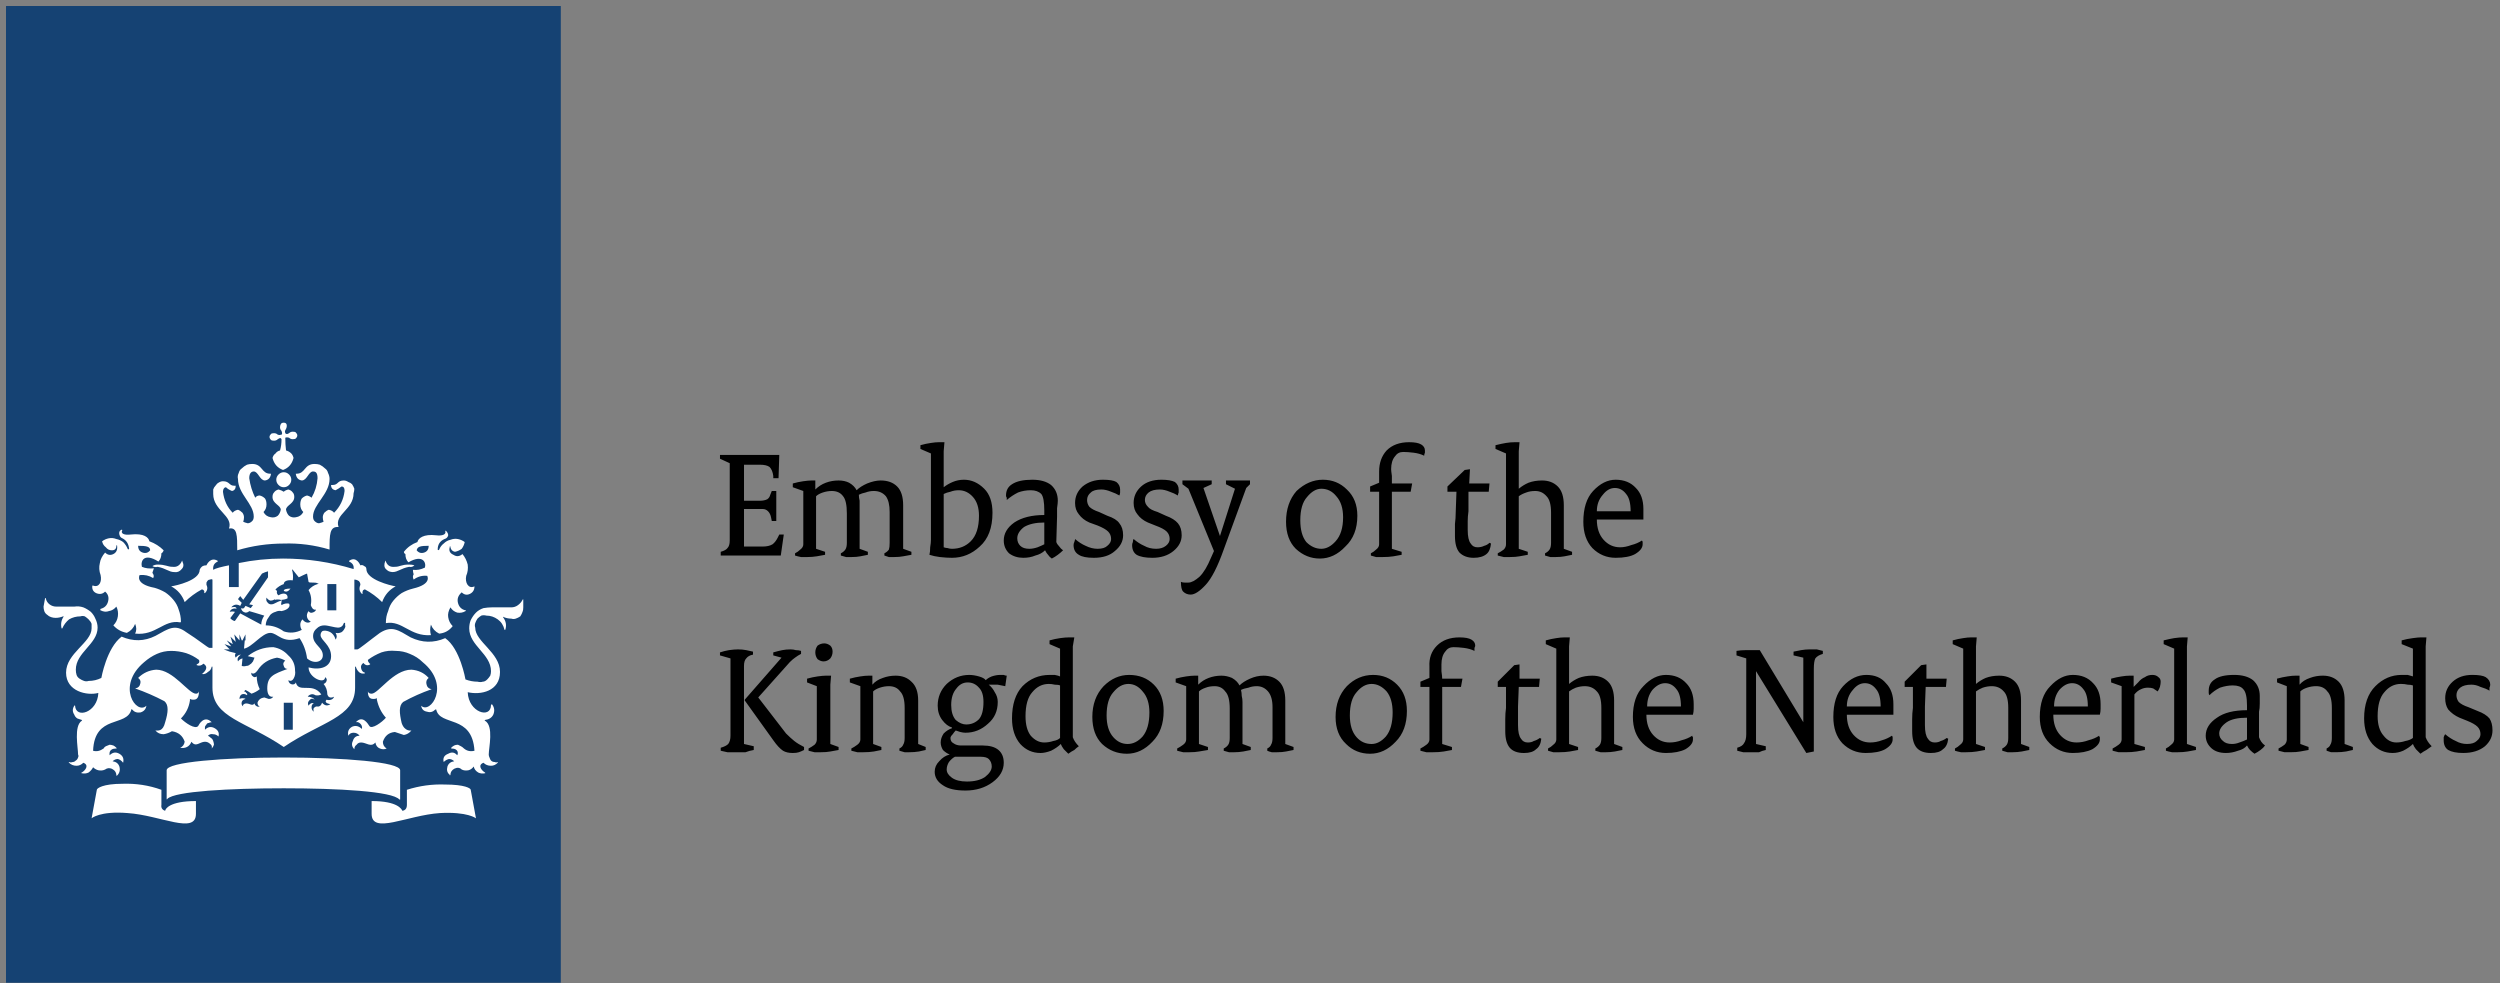 <?xml version="1.0" encoding="UTF-8"?>
<svg xmlns="http://www.w3.org/2000/svg" version="1.2" viewBox="0 0 333 131" width="333" height="131">
  <rect x="0" y="0" width="333" height="131" fill="#808080" stroke="none"/>
  <style>.a{fill:#154273}.b{fill:#fff}</style>
  <path class="a" d="m0.8 0.8h73.9v130.1h-73.9z"></path>
  <path fill-rule="evenodd" class="b" d="m30.5 78.2h1.3v-3.2q2.9-0.6 5.9-0.6 4.8 0 9.4 1.4 0.1-0.7-0.6-1v-0.1c1-0.7 1.5 0.6 1.5 0.6q0.3-0.1 0.5 0.1 0.3 0.1 0.3 0.4c0 1.4 3.2 2.2 3.9 2.3q-1.3 0.7-1.8 2.1-1-1-2.3-1.7-0.4 0.1-0.3 0.6h-0.1q-0.5-0.5-0.2-1.2 0-0.3-0.2-0.5-0.3-0.2-0.6-0.2v9.3h0.4c0.2 0 1.5-1.1 3-2.2 1.6-1 2.4-0.4 4.1 0.6q2.3 1.1 4.6 0.1c2 1.4 2.7 5.5 2.7 5.5q0.8 0.3 1.6 0.3 0.4 0.1 0.7 0 0.3 0 0.6-0.3 0.2-0.2 0.4-0.5 0.1-0.3 0.1-0.6c0-2.3-2.9-3.4-2.9-5.7q0-0.6 0.2-1.1 0.3-0.6 0.7-1 0.4-0.4 1-0.6 0.6-0.1 1.1-0.1h2.6q0.5 0 0.9-0.3 0.4-0.3 0.6-0.7c0.1-0.2 0.1 0 0.1 0q0 0.5 0 1 0 0.4-0.1 0.6-0.1 0.3-0.3 0.6-0.3 0.2-0.6 0.3-0.3 0.1-0.6 0-0.5 0-1-0.2c-0.1-0.1-0.1 0-0.1 0q0.6 0.8 0.3 1.7c-0.1 0-0.1 0-0.1 0q-0.2-0.9-0.9-1.4-0.7-0.5-1.5-0.5-0.4-0.1-0.7 0-0.3 0.2-0.5 0.4-0.2 0.3-0.3 0.6-0.1 0.3 0 0.6c0 1.9 3.3 3.3 3.3 5.9 0 2.6-2.6 3.1-4.3 2.7 0.1 2.7 3.1 3.6 3.1 1.7 0-0.1 0.2-0.1 0.2 0q0.4 0.6 0.1 1.3-0.3 0.6-1.1 0.7c-0.1 0.1 0 0.1 0 0.1 1.2 0.7 0.5 3.6 0.5 4.5q0 0.2 0.1 0.4 0.1 0.3 0.2 0.4 0.2 0.2 0.5 0.2 0.2 0.1 0.4 0 0 0 0 0.1-0.4 0.4-0.9 0.4-0.6 0-1-0.4c-0.8 0.3-0.3 1 0.2 1.3 0.1 0.1 0 0.1 0 0.1q-0.5 0.1-0.9-0.1-0.5-0.3-0.6-0.8-0.3 0.4-0.7 0.5-0.5 0.1-0.9-0.1-0.4-0.4-1-0.1-0.5 0.3-0.5 0.8c-0.1 0.2-0.1 0-0.1 0q-0.5-0.4-0.3-1.1 0.2-0.6 0.9-0.7-0.3-0.3-0.7-0.3-0.4 0.1-0.7 0.4 0 0.2 0 0-0.2-0.8 0.6-1.1 0.7-0.4 1.2 0.2c0.1-0.1 0.3-0.9-0.8-0.9v-0.1q0.2-0.2 0.4-0.3 0.2-0.1 0.5-0.1 0.2 0.1 0.4 0.2 0.2 0.1 0.4 0.3 0.6 0.5 1.4 0.3c-0.3-4.9-4.6-3.2-5.1-5.5-0.1 0-0.1 0-0.1 0q-0.5 0.5-1.1 0.3-0.7-0.1-0.8-0.8c1.2 1.2 4-2.7 0.2-5.8q-0.7-0.7-1.7-1.1-0.9-0.4-1.9-0.4-1-0.1-1.9 0.2-1 0.4-1.8 1 0 0.2 0.1 0.3 0.1 0.2 0.2 0.2c0 0.1 0 0.1 0 0.1q-0.5 0.3-0.9-0.2-0.4 0.3-0.3 0.7 0.1 0.5 0.5 0.6c0 0.1 0 0.1 0 0.1q-0.5 0.1-0.8-0.2-0.3-0.3-0.4-0.7h-0.1v2.8c0 4-4.5 4.5-9.5 7.9-5-3.4-9.5-3.9-9.5-7.9v-2.8h-0.1q-0.1 0.5-0.5 0.7-0.3 0.3-0.7 0.3c0-0.1-0.3 0 0-0.1 0.2-0.2 0.9-0.8 0.1-1.3q-0.4 0.4-0.9 0.2c0-0.1 0-0.1 0-0.1q0.2-0.1 0.3-0.2 0.1-0.2 0-0.4-0.8-0.6-1.7-0.9-1-0.3-2-0.3-1 0-1.9 0.4-0.9 0.4-1.7 1.1c-3.8 3.2-1 7.1 0.3 5.8 0-0.1 0 0 0 0q-0.1 0.7-0.8 0.9-0.7 0.1-1.1-0.4c0 0-0.1-0.1-0.1 0-0.6 2.4-4.9 0.6-5.1 5.5q0.7 0.2 1.4-0.3 0.1-0.2 0.3-0.3 0.2-0.1 0.5-0.2 0.2 0 0.5 0.1 0.2 0.1 0.4 0.3c0.1 0.1 0 0.1 0 0.1-1.1 0-0.9 0.8-0.9 0.9q0.6-0.6 1.3-0.2 0.7 0.4 0.5 1.2-0.3-0.4-0.7-0.5-0.4 0-0.7 0.3 0.7 0.1 0.9 0.7 0.2 0.7-0.3 1.2c-0.1 0-0.1 0.1-0.1 0q0-0.6-0.6-0.9-0.5-0.2-0.9 0.1-0.4 0.2-0.9 0.1-0.4-0.1-0.7-0.4-0.2 0.4-0.6 0.7-0.4 0.2-0.9 0.1c-0.1 0-0.1-0.1 0-0.1 0.5-0.3 1-1 0.2-1.3q-0.4 0.4-0.9 0.4-0.6 0-1-0.4c-0.1-0.1 0-0.1 0-0.1q0.2 0.1 0.5 0 0.2 0 0.4-0.2 0.2-0.1 0.3-0.4 0.1-0.2 0-0.4c0-0.9-0.6-3.8 0.5-4.5 0-0.1 0.1-0.1 0-0.1q-0.3-0.1-0.6-0.2-0.3-0.2-0.4-0.5-0.2-0.3-0.2-0.6 0-0.3 0.2-0.6c0.1-0.1 0.1 0 0.1 0 0.1 1.8 3 0.9 3.1-1.7-1.5 0.4-4.3-0.2-4.3-2.7 0-2.6 3.4-4 3.4-5.9q0-0.3 0-0.6-0.1-0.3-0.4-0.6-0.2-0.2-0.5-0.4-0.3-0.1-0.6 0-0.8 0-1.5 0.4-0.6 0.5-0.9 1.2h-0.1q-0.2-0.9 0.3-1.6 0.1 0-0.1 0-0.5 0.2-1 0.2-0.3 0-0.6-0.1-0.3-0.1-0.5-0.3-0.3-0.2-0.4-0.5-0.1-0.3-0.1-0.6 0.1-0.5 0.2-1.1c-0.1 0 0.1-0.1 0.1 0q0.1 0.5 0.5 0.8 0.4 0.3 0.9 0.3h2.4q0.6-0.1 1.2 0.1 0.5 0.2 1 0.6 0.4 0.4 0.6 0.9 0.3 0.6 0.3 1.2c0 2.2-2.9 3.3-2.9 5.6q0 0.4 0.1 0.7 0.1 0.3 0.4 0.5 0.3 0.2 0.6 0.3 0.3 0.1 0.6 0 0.9 0 1.7-0.4c0 0 0.7-4 2.7-5.5q2.3 1 4.5-0.1c1.8-1 2.6-1.6 4.1-0.5 1.6 1 2.9 2.1 3.1 2.1h0.4v-9.1q-0.2-0.1-0.3 0-0.2 0-0.3 0.1-0.1 0.1-0.2 0.3 0 0.1 0 0.3 0.3 0.6-0.2 1.1h-0.1q0.1-0.4-0.3-0.5-1.3 0.7-2.3 1.7-0.5-1.4-1.8-2.1c0.7-0.1 3.8-0.8 3.8-2.2q0.1-0.3 0.4-0.5 0.2-0.1 0.5-0.1c0 0 0.5-1.2 1.5-0.6v0.1q-0.7 0.3-0.6 1.1c0.3-0.2 1.1-0.4 2.1-0.6zm14.3-0.4h-1.2v3.5h1.2zm-21.8-2.3q0.8 0.1 1.2-0.7c0-0.1 0.1-0.2 0.1 0q0.3 0.6-0.1 1-0.4 0.5-1 0.4c-0.7 0-1.1-0.5-2.2-0.7q-0.4 0.1-0.7-0.1 0.3-0.2 0.7-0.2c1.1 0 1.3 0.3 2 0.3zm-10.2 3.5q-0.6-0.3-0.5-1h0.1c0.8 0.3 1.2-0.5 1-1.4q-0.3-0.8-0.1-1.6 0.1-0.7 0.7-1.4 0.5 0.5 1.1 0.2 0.6-0.3 0.5-1.1c0-0.1-0.1-0.1-0.1 0q0 0.6-0.6 0.6-0.5 0-0.8-0.4-0.4-0.3-0.5-0.8 0.4-0.3 0.9-0.4 0.5-0.1 1 0.1 0.5 0.1 0.9 0.4 0.4 0.4 0.6 0.9c0 0.1 0.2 0.1 0.2 0q-0.1-1-0.9-1.4-0.3-0.1-0.4-0.5-0.1-0.4 0.2-0.6c0.1-0.1 0.2 0 0.2 0-0.3 0.5 0.3 0.7 1.1 0.6 1.8-0.2 2.4 0.4 2.5 0.9q1.1 0.4 1.9 1.2-0.1 0.3-0.3 0.4 0 0.7-0.4 1.1c-1.9-1.2-2.4-0.1-2.2 0.7q0.7 0.3 1.6 0.2-0.1 0.3-0.2 0.6 0.3 0.4 0.1 0.7-0.8-0.5-1.8-0.4c0 0-0.7 1.2 2 1.7q0.7 0.2 1.4 0.6 0.6 0.4 1.1 1 0.5 0.6 0.7 1.3 0.3 0.8 0.3 1.6c0 0.1-0.1 0.1-0.1 0.1-2.2-0.4-3.2 1.8-6 1.5q0.3-0.6 0-1.3-0.3 0.8-1.1 1.2-1.1-0.2-1.8-1 0.5-0.5 0.6-1.2 0.1-0.7-0.2-1.3-0.4 0.5-1 0.6-0.5 0.2-1.1-0.1c-0.1 0 0-0.2 0-0.2q0.8-0.2 1-1 0.2-0.8-0.4-1.3-0.5 0.5-1.2 0.2zm5.6-6.3q0 0.7 0.6 0.9 0.6 0.2 1-0.3c0-0.5-0.5-0.6-1.6-0.6zm36.1 2.5q0.4 0 0.7 0.1-0.3 0.3-0.7 0.2c-1.1 0.2-1.5 0.7-2.2 0.7q-0.2 0-0.5-0.1-0.2-0.1-0.4-0.3-0.2-0.2-0.2-0.5 0-0.3 0.1-0.5c0-0.2 0.1-0.1 0.1 0q0.3 0.8 1.2 0.7c0.7 0 0.8-0.3 1.9-0.3zm8.1 3.9q-0.6 0.3-1.1-0.2-0.7 0.6-0.5 1.4 0.2 0.8 1 1c0.1 0 0.1 0.1 0 0.1q-0.5 0.3-1.1 0.2-0.6-0.2-0.9-0.7-0.4 0.7-0.3 1.3 0.1 0.7 0.6 1.2-0.7 0.9-1.8 1-0.8-0.4-1.1-1.2-0.2 0.7 0 1.4c-2.8 0.2-3.8-2-6-1.6q0-0.1 0-0.1 0-0.8 0.3-1.5 0.2-0.8 0.7-1.4 0.5-0.6 1.1-1 0.7-0.4 1.5-0.6c2.6-0.6 1.9-1.7 1.9-1.7q-1-0.1-1.8 0.5-0.2-0.4 0-0.7-0.1-0.3-0.1-0.6 0.8 0.1 1.6-0.3c0.2-0.7-0.3-1.8-2.2-0.7q-0.4-0.4-0.4-1.1-0.2-0.1-0.2-0.3 0.7-0.9 1.8-1.3c0.1-0.5 0.8-1.1 2.5-0.9 0.8 0.1 1.4-0.1 1.2-0.6-0.1 0 0.1 0 0.1 0q0.3 0.3 0.3 0.6-0.1 0.4-0.5 0.5-0.9 0.4-0.9 1.4c0 0.1 0.2 0.1 0.2 0q0.2-0.5 0.6-0.8 0.4-0.4 0.9-0.5 0.5-0.2 1-0.1 0.5 0.1 0.9 0.4-0.1 0.5-0.4 0.9-0.4 0.3-0.9 0.4-0.5-0.1-0.6-0.6c0-0.2-0.1-0.2-0.1 0q-0.2 0.7 0.5 1 0.6 0.4 1.2-0.1 0.5 0.6 0.7 1.4 0.1 0.8-0.2 1.5c-0.2 0.9 0.3 1.8 1.1 1.4 0 0 0-0.1 0 0q0 0.7-0.6 1zm-7.1-5.8q0.4 0.5 1 0.3 0.6-0.2 0.6-0.9c-1.1 0-1.5 0.1-1.6 0.6zm-18.1-16.8q0.1-0.2 0.4-0.2 0.4 0 0.4 0.4 0 0.3-0.2 0.6c-0.1 0.2 0 0.3 0 0.4 0.1 0.1 0.2 0.2 0.5 0q0.2-0.2 0.5-0.2 0.3 0 0.4 0.1 0.2 0.2 0.2 0.4 0 0.2-0.2 0.4-0.1 0.1-0.4 0.1-0.3 0-0.5-0.2c-0.3-0.1-0.5 0-0.5 0q0 0.9 0.1 1.7 0.4 0.1 0.7 0.4 0.2 0.2 0.3 0.6-0.3 1.2-1.4 1.6-1.1-0.4-1.4-1.6 0.1-0.4 0.4-0.6 0.2-0.3 0.6-0.4 0.2-0.7 0.2-1.5c-0.1-0.2-0.2-0.2-0.5 0q-0.2 0.2-0.5 0.2-0.3 0-0.4-0.1-0.2-0.2-0.2-0.4 0-0.2 0.2-0.4 0.1-0.1 0.4-0.1 0.3 0 0.5 0.2c0.3 0.1 0.3 0 0.5 0 0.1-0.1 0.1-0.2 0-0.5q-0.2-0.2-0.2-0.5 0-0.2 0.1-0.4zm0.4 15.9q-3.2 0-6.2 0.9c0-2 0-3.1-1.1-2.9 0.6-1.7-2.1-2.4-2.1-4.6q0-0.3 0-0.6 0.1-0.3 0.3-0.5 0.2-0.3 0.4-0.4 0.3-0.2 0.6-0.2c0.9 0 0.8 0.6 1.5 0.6 0.1 0 0.2 0 0.2 0q0 0.6-0.5 0.7-0.5-0.2-0.8-0.5c-0.2 0-0.4 0.2-0.4 0.6q0.2 1.7 1.3 2.8 0.2-0.3 0.7-0.4 0.3 0.1 0.6 0.4 0.2 0.3 0.2 0.6 0 0.3-0.1 0.6 0.2 0.1 0.6 0.2 0.3 0 0.6-0.3 0.2-0.2 0.2-0.6c0-1.7-2.1-3-2.1-5q-0.1-0.4 0.1-0.8 0.1-0.4 0.4-0.6 0.3-0.3 0.7-0.5 0.3-0.1 0.7-0.1c1.4 0 1.2 1.3 2.4 1.3h0.1q-0.1 0.8-0.8 0.9c-0.7 0-0.9-1.2-1.5-1.2-0.2 0-0.6 0.1-0.6 0.9q0.2 1.4 0.8 2.6 0.2-0.3 0.6-0.3 0.4 0.1 0.7 0.4 0.2 0.3 0.2 0.8 0 0.6-0.4 1 0.3 0.6 1 0.7 0.5 0.1 0.9-0.2 0.3-0.3 0.4-0.8c0-0.6-1.1-0.8-1.1-1.7q0-0.4 0.2-0.6 0.2-0.3 0.6-0.4 0.4 0.1 0.7 0.3 0.2-0.2 0.6-0.3 0.4 0.1 0.6 0.4 0.2 0.2 0.2 0.6c0 0.9-1.1 1.1-1.1 1.7q0.1 0.5 0.4 0.8 0.4 0.3 0.9 0.2 0.7-0.1 1-0.7-0.4-0.4-0.4-1 0-0.5 0.2-0.8 0.3-0.3 0.7-0.4 0.4 0.1 0.6 0.3 0.7-1.2 0.8-2.6c0-0.8-0.3-0.9-0.6-0.9-0.6 0-0.8 1.2-1.5 1.2q-0.7-0.1-0.8-0.9h0.1c1.2 0 1-1.3 2.4-1.3q0.4 0 0.7 0.1 0.4 0.2 0.7 0.5 0.3 0.2 0.4 0.6 0.2 0.4 0.2 0.8c0 2-2.2 3.4-2.2 5q0 0.4 0.2 0.6 0.3 0.3 0.6 0.3 0.4-0.1 0.6-0.2-0.1-0.3-0.1-0.6 0-0.3 0.2-0.6 0.3-0.3 0.6-0.4 0.5 0.1 0.7 0.4 1.2-1.2 1.4-2.9c0-0.5-0.2-0.6-0.4-0.6q-0.4 0.3-0.8 0.5-0.6-0.1-0.6-0.7c0 0 0.1 0 0.2 0 0.8 0 0.6-0.6 1.5-0.6q0.3 0 0.6 0.2 0.3 0.1 0.5 0.3 0.2 0.3 0.3 0.6 0 0.3-0.1 0.6c0 2.2-2.6 2.8-2 4.5-1.2-0.1-1.2 1-1.2 3q-3-0.9-6.1-0.8zm0.7-9.2q0.3 0.3 0.3 0.7 0 0.4-0.3 0.7-0.3 0.3-0.7 0.3-0.4 0-0.7-0.3-0.3-0.3-0.3-0.7 0-0.4 0.3-0.7 0.3-0.3 0.7-0.3 0.4 0 0.7 0.3zm0.5 30.4h-1.2v3.6h1.2zm-12.9 13.1v1.7c0 2.8-4.7 0.2-9.1-0.1-3.7-0.3-4.8 0.7-4.8 0.7l0.7-3.8c0-0.2 0.8-0.8 3.4-0.8q2.7-0.1 5.2 0.8v2q-0.1 0.6 0.5 0.8c0-0.2 0.5-1.3 4.1-1.3zm27.5 1.3q0.6-0.1 0.6-0.8v-2q2.5-0.8 5.1-0.7c2.6 0 3.4 0.5 3.4 0.7l0.7 3.8c0 0-1.1-0.9-4.8-0.7-4.4 0.3-9.1 2.9-9.1 0.1v-1.7c3.5 0 4 1.1 4.1 1.3zm-15.8-3c-7.2 0-14.5 0.4-15.5 1.4-0.1 0.2-0.1 0-0.1 0v-3.8c0-1.1 7.6-1.7 15.6-1.7 8 0 15.5 0.6 15.5 1.7v3.9h-0.1c-0.9-1.1-8.2-1.5-15.4-1.5zm-6.4-17.4q0.3-0.4 0.7-0.4-0.2 0.1-0.4 0.4-0.1 0.2 0 0.5 0.2-0.3 0.6-0.4l-0.1 1q0.3 0.1 0.6 0 0.3 0 0.5-0.2 0.2-0.1 0.4-0.4 0.1-0.2 0.2-0.5l-0.9-0.2q1.5-1.2 3.4-1.2 1.2 0.2 2 1.1 0.9 0.8 0.9 2 0.1 0.6-0.2 1.1c-0.3 0.5-0.7 0.2-0.7 0.2 0.1 0.7 0.9 0.7 1 0.3 0.4 1.5 2.2-0.1 3.4 1.6q-0.4 0.2-0.8 0.1-0.3-0.2-0.6-0.1-0.3 0.1-0.4 0.3 0.3 0 0.5 0.1 0.3 0.1 0.4 0.3-0.4-0.3-0.7 0.1-0.3 0.3-0.1 0.7 0.1-0.2 0.3-0.3 0.2-0.1 0.4 0-0.3 0.1-0.3 0.5 0 0.4 0.3 0.6-0.1-0.3 0-0.5 0.2-0.2 0.4-0.2 0.5 0.1 0.7-0.5 0.5 0.6 1.1 0.2c-0.5-0.1-0.8-0.3-0.5-0.6q0.3 0.1 0.6 0 0.3-0.1 0.4-0.4c0 0 0.1 0 0 0 0 0-0.7 0.4-0.9-0.3q0-0.8-0.5-1.4 0.3-0.1 0.4-0.4 0.1-0.3-0.2-0.5c0 1-2.2 0.1-2.2-1.3 1.5 0.4 3 0 3-1.5 0-1.5-1.4-2.1-1.4-2.8q0-0.3 0.2-0.5 0.1-0.1 0.4-0.1 1.1 0.1 1.4 1.2 0.3-0.4 0-0.9c-0.1 0 0 0 0 0q0.4 0.1 0.8-0.1 0.3-0.2 0.5-0.7c0-0.2-0.1-0.5 0-0.5 0 0-0.2-0.1-0.2 0q-0.2 0.6-0.8 0.6c-0.4 0-1.3-0.3-1.8-0.3q-0.6 0-1 0.4-0.5 0.4-0.5 1c0 1.2 1.3 1.5 1.3 2.6 0 0.9-1.2 1.2-2.1 0.4q-0.2-1.5-1-2.7c-2.3 0.8-2.9-0.7-3.9-0.7-1.1 0-2.4 1.9-3.5 2.1l0.1-1.1h0.1v-0.8l-0.4 0.8c-0.1 0-0.1 0-0.1 0l-0.3-0.8v0.8l-0.7-0.8 0.2 1-0.7-0.7 0.3 1-0.8-0.5 0.6 0.8-0.9-0.3 0.7 0.7h-0.8l0.8 0.3 0.8 0.2q-0.2 0.3 0 0.6zm2.5 6q0 0.3 0.2 0.4 0.2 0.2 0.5 0.1-0.3-0.1-0.3-0.5 0.2-0.6 0.9-0.7 0.3 0.1 0.6 0.2 0.4 0 0.6-0.3c-0.5 0.1-0.8-0.3-0.8-1.1 0-1.6 0.8-1.9 2.7-2.6q-0.4 0-0.5-0.4-0.2-0.4 0.2-0.7-0.5-0.3-1.1-0.4-1.7 0.3-2.6 1.7c-0.2 0.3-0.6 0.6-0.8 0.3q-0.1 0.3 0.2 0.5 0.2 0.2 0.5 0 0 0.9 0.4 1.7-0.5 0.4-1.1 0.6-0.4-0.3-0.8-0.5-0.1 0.1-0.2 0.2 0.2 0 0.3 0.2 0.2 0.1 0.1 0.3c-0.4-0.3-1-0.2-1 0.5q0.2-0.1 0.4-0.1 0.3 0 0.4 0.1-0.4 0.1-0.5 0.4-0.1 0.4 0.2 0.6-0.1-0.2 0.1-0.3 0.1-0.1 0.3-0.1c0.5 0 0.8 0.4 1.1 0zm7.5-13.1q0 0 0 0.1 0 0 0 0zm0 0.1q0.2-1.1-0.3-2 0.5-0.6 1.2-0.8c0 0 0.3 0 0-0.1-0.3-0.2-1.1 0-1.2-0.2q-0.1-0.5-0.2-1.1c-0.1 0-1.1 0.5-1.1 0.5q-0.4-0.5-0.8-1c-0.1-0.1-0.1 0-0.1 0q0.2 0.7 0.1 1.4c-0.9-0.1-1.2 0.2-1.2 0.5q-0.6 0.2-1.1 0.7 0 0.1 0.2 0.2-0.1 0.4 0.2 0.6c0.6-0.4 1.3-0.3 1.2 0.4q-0.4 0.2-0.9 0.2 0 0 0 0-0.4-0.1-0.8 0v-0.1q-0.2 0.2-0.6 0.2-0.3-0.1-0.5-0.4-0.1 0.4 0.1 0.6 0.2 0.3 0.5 0.3c0.5 0 0.6-0.3 1.4-0.5q0 0.1 0 0.2-0.1 0.2 0 0.4 0.5-0.3 1-0.2c0.2 0.3 0 0.8-1 1q-0.4-0.1-0.8 0.1-0.4 0.1-0.7 0.4-0.2 0.3-0.4 0.6-0.2 0.4-0.2 0.8 1.3 0 2.4 0.8 1.2 0.4 2.4-0.2-0.2-0.3-0.2-0.7 0-0.4 0.3-0.7 0.2 0.3 0.5 0.4 0.3 0.1 0.6-0.1-0.4-0.2-0.5-0.6-0.1-0.4 0.2-0.8 0.2 0.3 0.5 0.2 0.4-0.1 0.5-0.4c-0.4 0.1-0.6-0.3-0.7-0.6zm-3.9-0.6q-0.1 0-0.1-0.1 0.1 0 0.1 0v0.1q0 0 0 0zm-12.6 19.5q-0.4 0.2-0.9 0.1 0.5-0.2 0.6-0.8-0.4-1.2-1.7-1.4-0.5 0.3-1.1 0.4-0.7 0-1.1-0.5c0 0-0.2-0.1 0 0 0.3 0 1 0.2 1.3-1.1 0.4-1.3 0.5-2.3-0.1-2.8q-1.9-1-3.9-1.7 0.6-0.1 0.7-0.7 0.1-0.4-0.3-0.7 1-1 2.4-1.1c2.3 0 4.3 3.2 5.3 3.2q0.3 0 0.4-0.3c0 1.1-0.5 1.1-0.8 1.1q-0.2 0-0.4-0.1v0.2q-0.2 1.4-1.2 2.4c0.6 0.6 1.9 1.5 2.3 1 0.1-0.2 0.8-1.5 1.8-0.5q-0.2 0-0.4 0.1-0.2 0-0.3 0.2-0.1 0.1-0.2 0.3 0 0.2 0 0.4 0.6-0.6 1.3-0.2 0.7 0.4 0.5 1.1-0.3-0.3-0.7-0.3-0.4-0.1-0.7 0.2 0.2 0.1 0.4 0.3 0.2 0.1 0.3 0.4 0.1 0.3 0.1 0.5-0.1 0.3-0.3 0.5 0.1-0.4-0.2-0.6-0.3-0.3-0.7-0.3c-0.7 0-1.2 0.8-1.8 0q-0.2 0.5-0.6 0.7zm26.6 0.2q-0.4 0.2-0.9 0-0.5-0.2-0.6-0.8c-0.6 0.7-1.2 0-1.9 0q-0.4 0-0.6 0.3-0.3 0.2-0.3 0.6-0.5-0.5-0.2-1.1 0.2-0.7 0.9-0.7-0.3-0.4-0.8-0.4-0.5 0-0.7 0.4-0.2-0.8 0.5-1.2 0.7-0.3 1.3 0.3 0.1-0.4-0.2-0.7-0.3-0.3-0.6-0.2c0.9-1 1.6 0.2 1.8 0.5 0.3 0.5 1.7-0.5 2.2-1.1q-0.9-1-1.2-2.4v-0.2q-0.2 0.1-0.4 0.1c-0.3 0-0.8 0-0.8-1q0.1 0.3 0.5 0.3c0.9 0 2.9-3.2 5.3-3.2q1.4 0.1 2.3 1.1-0.4 0.3-0.3 0.8 0.1 0.6 0.7 0.7-2 0.7-3.8 1.7c-0.6 0.5-0.5 1.5-0.2 2.8 0.4 1.2 1.3 1 1.3 1q-0.4 0.5-1 0.6-0.6-0.2-1.2-0.4-1.2 0.1-1.6 1.3 0 0.6 0.5 0.9zm-18.8-19l0.7 0.3 0.3-0.4-0.5-0.1 2.5-3.6q0-0.4 0-0.8-0.4 0.1-0.8 0.3l-2.5 3.5-0.4-0.5-0.3 0.4 0.5 0.5-0.2 0.4q-0.7-0.4-1.2 0.2c0 0-0.2 0 0 0 0.1 0 0.7-0.2 0.7 0.2q-0.2-0.1-0.5 0-0.3 0.1-0.4 0.4 0.3-0.1 0.7 0l-0.6 0.8c-0.1 0.1 0.5 0.5 0.6 0.4l0.7-1c0 0 2.2 1.2 2.8 1.5q0-0.6 0.4-1.2c-0.6-0.2-2-0.6-2-0.6q-0.2 0.2-0.5 0.2-0.5-0.1-0.6-0.6 0.2 0.1 0.4 0zm6-2.3q0 0 0 0 0-0.1 0-0.1zm0 0c-0.3 0.4-0.6 0.5-0.9 0.3 0-0.2 0.3-0.3 0.9-0.3z"></path>
  <path d="m104 74h-8v-0.5q0.7-0.2 0.9-0.5 0.3-0.3 0.3-1v-10.3l-1.3-0.6v-0.5h7.9l-0.1 3.1h-0.7v-0.3q-0.1-0.8-0.5-1.2-0.4-0.3-1.3-0.3h-2.1v4.8h2.1q0.6 0 1-0.2 0.3-0.2 0.4-0.6l0.2-0.5h0.6v4h-0.6l-0.1-0.5q-0.1-0.5-0.4-0.8-0.3-0.3-0.7-0.3h-2.5v5h2.5q0.8 0 1.3-0.3 0.4-0.3 0.7-0.9l0.2-0.4h0.6zm1.9 0v-0.3q0.4-0.2 0.7-0.5 0.4-0.3 0.4-0.7v-7.1l-1.4-0.5v-0.5q0.7-0.2 1.4-0.3 0.7-0.1 1.1-0.1h0.5v1.2q0.6-0.6 1.4-0.9 0.8-0.3 1.7-0.3 0.8 0 1.4 0.3 0.7 0.4 1 1 0.5-0.5 1.4-0.9 1-0.4 1.8-0.4 1.4 0 2.2 0.8 0.8 0.8 0.8 2.5v5.8l1.1 0.4v0.4q-0.5 0.1-1.1 0.2-0.5 0.1-1.2 0.1-0.3 0-0.7 0-0.3-0.1-0.6-0.2v-0.3q0.4-0.2 0.6-0.5 0.1-0.3 0.1-0.9v-4.1q0-1.4-0.5-2.1-0.6-0.7-1.6-0.7-0.6 0-1.1 0.2-0.5 0.1-0.9 0.3 0 0.4 0.1 0.8 0 0.4 0 0.8v5.6l1.1 0.4v0.4q-0.4 0.1-1 0.2-0.5 0.1-1.2 0.1-0.3 0-0.7 0-0.4-0.1-0.7-0.2v-0.3q0.4-0.2 0.6-0.5 0.2-0.3 0.2-0.9v-3.9q0-1.7-0.5-2.3-0.5-0.7-1.5-0.7-0.6 0-1.2 0.2-0.6 0.2-0.9 0.5v7l1.2 0.4v0.4q-0.6 0.1-1.1 0.2-0.6 0.1-1.3 0.1-0.4 0-0.8 0-0.5-0.1-0.8-0.2zm17.9-0.1q0.1-0.4 0.1-1 0.1-0.6 0.1-1v-11.5l-1.4-0.6v-0.5q0.7-0.2 1.4-0.3 0.6-0.1 1.1-0.1h0.7l-0.1 1.2v4.8q0.5-0.4 1.2-0.7 0.7-0.3 1.5-0.3 1.5 0 2.7 1.2 1.1 1.1 1.1 3.2 0 3-1.7 4.5-1.6 1.5-3.7 1.5-0.7 0-1.6-0.1-0.8-0.1-1.4-0.3zm1.9-8.1v7.1q0.3 0.1 0.5 0.1 0.3 0.1 0.6 0.1 1.5 0 2.5-1 1.1-1.1 1.1-3.4 0-1.6-0.8-2.5-0.8-0.9-1.9-0.9-0.6 0-1.1 0.2-0.5 0.1-0.9 0.3zm8 6.2q0-1.4 1.4-2.4 1.5-1 4-1v-0.6q0-1.7-0.4-2.2-0.5-0.5-1.4-0.5-0.9 0-1.7 0.3-0.8 0.4-1.5 1 0-0.1 0-0.3-0.1-0.1-0.1-0.3 0-1 0.8-1.5 0.9-0.6 2.7-0.6 1.6 0 2.5 0.7 0.9 0.8 0.9 2.1 0 0.3-0.1 1 0 0.7 0 1.1l-0.1 3.4q0.1 0.3 0.4 0.6 0.2 0.3 0.5 0.5-0.3 0.3-0.7 0.6-0.4 0.3-0.8 0.5-0.3-0.2-0.5-0.5-0.2-0.2-0.4-0.6-0.5 0.5-1.3 0.7-0.7 0.3-1.6 0.3-1.1 0-1.9-0.6-0.7-0.7-0.7-1.7zm1.8-0.3q0 0.6 0.4 1 0.4 0.4 1.2 0.4 0.5 0 1.1-0.2 0.5-0.2 0.9-0.4v-2.9q-1.7 0-2.7 0.6-0.9 0.7-0.9 1.5zm7.5 0.9q0-0.2 0.1-0.4 0.1-0.3 0.1-0.4 0.7 0.6 1.4 0.9 0.8 0.4 1.6 0.4 0.9 0 1.3-0.4 0.5-0.4 0.5-0.9 0-0.6-0.4-1-0.4-0.4-1.4-0.8l-1.1-0.4q-0.9-0.4-1.4-1.1-0.5-0.6-0.5-1.5 0-1.3 1-2.2 1.1-0.9 2.7-0.9 1.3 0 1.8 0.3 0.5 0.4 0.5 1 0 0.2 0 0.4 0 0.2-0.1 0.4-0.5-0.3-1.1-0.5-0.7-0.3-1.3-0.3-1 0-1.4 0.4-0.5 0.4-0.5 1 0 0.5 0.3 0.9 0.4 0.4 1.3 0.7l1.1 0.5q1.2 0.4 1.6 1 0.5 0.6 0.5 1.6 0 1.2-1.1 2.1-1 0.9-2.8 0.9-1.4 0-2-0.4-0.7-0.4-0.7-1.3zm7.8 0q0-0.2 0.1-0.4 0-0.3 0.1-0.4 0.7 0.6 1.4 0.9 0.7 0.4 1.6 0.4 0.8 0 1.3-0.4 0.5-0.4 0.5-0.9 0-0.6-0.4-1-0.4-0.4-1.5-0.8l-1-0.4q-0.9-0.4-1.4-1.1-0.5-0.6-0.5-1.5 0-1.3 1-2.2 1-0.9 2.7-0.9 1.2 0 1.8 0.3 0.5 0.4 0.5 1 0 0.2 0 0.4-0.1 0.2-0.1 0.4-0.5-0.3-1.1-0.5-0.7-0.3-1.3-0.3-1 0-1.5 0.4-0.5 0.4-0.5 1 0 0.5 0.4 0.9 0.3 0.4 1.3 0.7l1.1 0.5q1.1 0.4 1.6 1 0.5 0.6 0.5 1.6 0 1.2-1.1 2.1-1.1 0.9-2.8 0.9-1.4 0-2.1-0.4-0.6-0.4-0.6-1.3zm10.5 1.7l0.4-0.9-3.4-8.3-0.8-0.6v-0.5h3.9v0.5l-1.1 0.5 2.2 6.4 2-6.3-1.2-0.6v-0.5h3.2v0.5l-0.5 0.5-3 8.2q-1.2 3.4-2.4 4.7-1.2 1.3-2 1.3-0.6 0-1-0.4-0.3-0.3-0.3-1.3 0.2 0.1 0.5 0.1 0.2 0 0.5 0 0.6 0 1.5-0.8 0.8-0.8 1.5-2.5zm10-4.8q0-2.5 1.4-4.1 1.6-1.5 3.5-1.5 1.9 0 3.2 1.3 1.4 1.3 1.4 3.5 0 2.6-1.6 4.1-1.5 1.6-3.4 1.6-1.8 0-3.2-1.3-1.3-1.3-1.3-3.6zm1.9-0.2q0 1.9 0.8 2.9 0.9 0.9 2 0.9 1 0 1.9-1 1-1.1 1-3.2 0-1.8-0.9-2.8-0.8-1-2-1-1 0-1.9 1.1-0.9 1-0.9 3.1zm9.4 4.7v-0.3q0.4-0.2 0.7-0.5 0.4-0.3 0.4-0.7v-7h-1.2v-0.7l1.2-0.5v-1.5q0-1.7 1-2.8 1.1-1.1 3-1.1 1.1 0 1.6 0.3 0.5 0.3 0.5 0.8 0 0.1 0 0.3-0.1 0.2-0.1 0.4-0.6-0.3-1.4-0.4-0.8-0.1-1.4-0.1-0.7 0-1.1 0.6-0.5 0.6-0.5 1.7 0 0.2 0.1 0.9 0 0.7 0 1h2.7l-0.2 1.1h-2.5v7.6l1.3 0.4v0.4q-0.5 0.1-1.1 0.2-0.6 0.1-1.5 0.1-0.3 0-0.8 0-0.4-0.1-0.7-0.2zm11.2-2.6q0-0.8 0-1.6 0.1-0.8 0.1-1.5l0.1-2.8h-1.2v-0.7l2.3-2.2 0.7-0.1-0.1 1.9h2.7l-0.1 1.1h-2.7v2.6q-0.1 0.7-0.1 1.3 0 0.6 0 1.2 0 1.3 0.4 1.8 0.3 0.5 0.9 0.5 0.5 0 0.9-0.2 0.4-0.1 0.7-0.4l0.2 0.1q-0.1 1-0.6 1.4-0.6 0.5-1.7 0.5-1.2 0-1.9-0.7-0.6-0.7-0.6-2.2zm5.7 2.6v-0.3q0.4-0.2 0.8-0.5 0.3-0.3 0.3-0.7v-12.1l-1.4-0.6v-0.5q0.8-0.2 1.4-0.3 0.6-0.1 1.2-0.1h0.6l-0.1 1.2v5q0.6-0.5 1.3-0.8 0.8-0.3 1.8-0.3 1.3 0 2.1 0.8 0.8 0.8 0.8 2.5v5.8l1.1 0.4v0.4q-0.4 0.1-1 0.2-0.5 0.1-1.2 0.1-0.3 0-0.7 0-0.4-0.1-0.7-0.2v-0.3q0.4-0.2 0.6-0.5 0.2-0.3 0.2-0.9v-4q0-1.6-0.6-2.2-0.6-0.7-1.5-0.7-0.7 0-1.2 0.2-0.6 0.2-1 0.5v7l1.2 0.4v0.4q-0.5 0.1-1.1 0.2-0.5 0.1-1.3 0.1-0.4 0-0.8 0-0.4-0.1-0.8-0.2zm11.4-4.5q0-2.7 1.3-4.1 1.4-1.5 3-1.5 1.7 0 2.7 1.1 1 1 1 2.8 0 0.3 0 0.6 0 0.4 0 0.8h-6.2q0 1.7 0.9 2.7 0.9 1 2.2 1 0.7 0 1.5-0.3 0.8-0.2 1.4-0.6 0.1 0.1 0.1 0.2 0 0.2 0 0.3 0 0.7-1 1.3-0.9 0.5-2.6 0.5-1.8 0-3.1-1.3-1.2-1.3-1.2-3.5zm1.8-1.4h4.5q0-1.6-0.6-2.3-0.6-0.8-1.5-0.8-0.9 0-1.6 0.9-0.8 0.9-0.8 2.2zm-116.7 31.9v-0.4q0.7-0.2 1-0.5 0.3-0.4 0.3-1.1v-10.3l-1.4-0.4v-0.4q0.6-0.2 1.2-0.3 0.7-0.1 1.2-0.1 0.6 0 1.1 0.1 0.5 0.1 0.9 0.2v0.4q-0.6 0.1-0.9 0.5-0.3 0.3-0.3 1v10.4l1.3 0.3v0.5q-0.6 0.1-1.1 0.3-0.6 0-1.4 0-0.6 0-1 0-0.5-0.1-0.9-0.2zm7-1.4l-3.8-5.3v-0.1l4.9-5.6-1.1-0.3v-0.4q0.7-0.2 1.2-0.3 0.5-0.1 1.1-0.1 0.4 0 0.7 0.1 0.4 0 0.7 0.1v0.4q-0.4 0.2-0.8 0.5-0.3 0.2-0.7 0.6l-4.2 4.7 3.7 4.8q0.6 0.6 1.1 1 0.5 0.4 1.3 0.8v0.4q-0.4 0.2-0.7 0.3-0.3 0.1-0.8 0.1-0.8 0-1.3-0.3-0.6-0.4-1.3-1.4zm6.7-10.5q-0.4 0-0.8-0.3-0.3-0.4-0.3-0.9 0-0.5 0.3-0.9 0.4-0.3 0.9-0.3 0.4 0 0.8 0.3 0.3 0.3 0.3 0.8 0 0.5-0.3 0.9-0.4 0.4-0.9 0.4zm-2 11.9v-0.3q0.4-0.2 0.8-0.5 0.3-0.3 0.3-0.7v-7.1l-1.3-0.5v-0.5q0.7-0.2 1.4-0.3 0.7-0.1 1.1-0.1h0.7l-0.1 1.2v7.9l1.1 0.4v0.4q-0.5 0.1-1.1 0.2-0.5 0.1-1.3 0.1-0.4 0-0.8 0-0.4-0.1-0.8-0.2zm5.7 0v-0.3q0.4-0.2 0.8-0.5 0.4-0.3 0.4-0.7v-7.1l-1.4-0.5v-0.5q0.7-0.2 1.4-0.3 0.6-0.1 1.1-0.1h0.5v1.2q0.5-0.6 1.4-0.9 0.8-0.3 1.7-0.3 1.3 0 2.1 0.8 0.9 0.8 0.9 2.5v5.8l1 0.4v0.4q-0.4 0.1-0.9 0.2-0.6 0.1-1.3 0.1-0.3 0-0.6 0-0.4-0.1-0.7-0.2v-0.3q0.4-0.2 0.5-0.5 0.2-0.3 0.2-0.9v-4q0-1.6-0.6-2.2-0.5-0.7-1.5-0.7-0.6 0-1.2 0.2-0.6 0.2-0.9 0.5v7l1.1 0.4v0.4q-0.5 0.1-1 0.2-0.6 0.1-1.4 0.1-0.4 0-0.8 0-0.4-0.1-0.8-0.2zm15.3-3.5q1 0 1.7-0.7 0.6-0.7 0.6-2.3 0-1.3-0.6-1.9-0.6-0.7-1.5-0.7-0.9 0-1.5 0.8-0.7 0.8-0.7 2.2 0 1.3 0.6 2 0.7 0.6 1.4 0.6zm-3.4 2.4q0-0.6 0.4-1.2 0.5-0.5 1.1-0.7v-0.1q-0.7-0.2-1.3-1-0.6-0.8-0.6-1.9 0-1.7 1.2-2.9 1.3-1.2 3-1.2 0.6 0 1.3 0.2 0.7 0.2 0.9 0.5 0.3-0.3 0.8-0.5 0.6-0.2 1.1-0.2 0.2 0 0.5 0 0.2 0.1 0.4 0.1l-0.2 1.4q-0.5-0.1-1-0.2-0.6 0-1.2 0 0.5 0.4 0.8 1 0.4 0.6 0.4 1.3 0 1.8-1.3 2.9-1.3 1.2-3 1.2-0.3 0-0.7-0.1-0.3-0.1-0.6-0.2-0.2 0.2-0.4 0.5-0.3 0.3-0.3 0.5 0 0.5 0.4 0.7 0.4 0.3 1 0.3h2.9q1.4 0 2.1 0.6 0.7 0.6 0.7 1.7 0 1.5-1.5 2.6-1.5 1.1-3.6 1.1-2 0-3-0.7-1.1-0.7-1.1-1.8 0-0.8 0.6-1.4 0.6-0.7 1.4-0.9-0.5-0.2-0.9-0.6-0.3-0.5-0.3-1zm0.8 3.6q0 0.6 0.7 1.1 0.7 0.5 2 0.5 1.5 0 2.4-0.6 0.9-0.7 0.9-1.4 0-0.6-0.4-1-0.3-0.3-1.1-0.3h-3.4q-0.4 0.2-0.8 0.7-0.3 0.5-0.3 1zm8.7-6.8q0-2.8 1.4-4.3 1.5-1.5 3.6-1.5 0.3 0 0.7 0 0.5 0.1 0.7 0.2v-3.7l-1.4-0.6v-0.5q0.7-0.2 1.4-0.3 0.7-0.1 1.2-0.1h0.7l-0.2 1.2v12.1q0.1 0.3 0.3 0.6 0.2 0.3 0.5 0.6-0.3 0.2-0.6 0.5-0.4 0.2-0.8 0.5-0.3-0.3-0.6-0.6-0.3-0.4-0.4-0.7-0.5 0.5-1.3 0.9-0.8 0.3-1.4 0.3-1.6 0-2.7-1.2-1.1-1.3-1.1-3.4zm4.3 3.2q0.6 0 1.2-0.2 0.6-0.1 0.9-0.4v-7q-0.2-0.1-0.7-0.1-0.4-0.1-0.8-0.1-1.3 0-2.2 1.1-0.9 1-0.9 3.2 0 1.7 0.7 2.6 0.8 0.9 1.8 0.9zm6.4-3.4q0-2.5 1.5-4.1 1.5-1.5 3.4-1.5 2 0 3.3 1.3 1.3 1.3 1.3 3.5 0 2.6-1.5 4.1-1.5 1.6-3.4 1.6-1.9 0-3.3-1.3-1.3-1.3-1.3-3.6zm1.9-0.2q0 1.9 0.9 2.9 0.8 0.9 1.9 0.9 1.1 0 2-1 0.9-1.1 0.9-3.2 0-1.8-0.9-2.8-0.8-1-1.9-1-1.1 0-2 1.1-0.9 1-0.9 3.1zm9.4 4.7v-0.3q0.4-0.2 0.8-0.5 0.4-0.3 0.4-0.7v-7.1l-1.4-0.5v-0.5q0.7-0.2 1.4-0.3 0.7-0.1 1.1-0.1h0.5v1.2q0.6-0.6 1.4-0.9 0.8-0.3 1.7-0.3 0.7 0 1.4 0.3 0.7 0.4 1 1 0.5-0.5 1.4-0.9 0.9-0.4 1.8-0.4 1.3 0 2.1 0.8 0.8 0.8 0.8 2.5v5.8l1.1 0.4v0.4q-0.4 0.1-1 0.2-0.5 0.1-1.2 0.1-0.3 0-0.7 0-0.4-0.1-0.6-0.2v-0.3q0.4-0.2 0.5-0.5 0.2-0.3 0.2-0.9v-4.1q0-1.4-0.6-2.1-0.6-0.7-1.5-0.7-0.6 0-1.1 0.2-0.6 0.1-1 0.3 0.1 0.4 0.1 0.8 0.1 0.4 0.1 0.8v5.6l1.1 0.4v0.4q-0.5 0.1-1 0.2-0.6 0.1-1.2 0.1-0.4 0-0.7 0-0.4-0.1-0.7-0.2v-0.3q0.4-0.2 0.6-0.5 0.2-0.3 0.2-0.9v-3.9q0-1.7-0.6-2.3-0.5-0.7-1.4-0.7-0.7 0-1.2 0.2-0.6 0.2-0.9 0.5v7l1.2 0.4v0.4q-0.6 0.1-1.2 0.2-0.5 0.1-1.3 0.1-0.4 0-0.8 0-0.4-0.1-0.8-0.2zm21.1-4.5q0-2.5 1.5-4.1 1.5-1.5 3.5-1.5 1.9 0 3.2 1.3 1.3 1.3 1.3 3.5 0 2.6-1.5 4.1-1.5 1.6-3.4 1.6-1.9 0-3.2-1.3-1.4-1.3-1.4-3.6zm1.9-0.2q0 1.9 0.9 2.9 0.8 0.9 2 0.9 1 0 1.9-1 0.9-1.1 0.9-3.2 0-1.8-0.8-2.8-0.9-1-2-1-1.1 0-2 1.1-0.9 1-0.9 3.1zm9.4 4.7v-0.3q0.4-0.2 0.8-0.5 0.4-0.3 0.4-0.7v-7h-1.2v-0.7l1.2-0.5v-1.5q-0.1-1.7 1-2.8 1.1-1.1 3-1.1 1.1 0 1.6 0.3 0.5 0.3 0.5 0.8 0 0.1-0.1 0.3 0 0.2 0 0.4-0.6-0.3-1.4-0.4-0.8-0.1-1.4-0.1-0.7 0-1.1 0.6-0.5 0.6-0.5 1.7 0 0.2 0 0.9 0.1 0.7 0.1 1h2.7l-0.2 1.1h-2.5v7.6l1.3 0.4v0.4q-0.5 0.1-1.1 0.2-0.6 0.1-1.5 0.1-0.4 0-0.8 0-0.4-0.1-0.8-0.2zm11.3-2.6q0-0.8 0-1.6 0-0.8 0.1-1.5v-2.8h-1.1v-0.7l2.2-2.2 0.7-0.1v1.9h2.7l-0.1 1.1h-2.7l-0.1 2.6q0 0.7 0 1.3 0 0.6 0 1.2 0 1.3 0.4 1.8 0.3 0.5 0.9 0.5 0.5 0 0.8-0.2 0.4-0.1 0.8-0.4l0.2 0.1q-0.1 1-0.7 1.4-0.5 0.5-1.6 0.5-1.3 0-1.9-0.7-0.6-0.7-0.6-2.2zm5.7 2.6v-0.3q0.4-0.2 0.7-0.5 0.4-0.3 0.4-0.7v-12.1l-1.4-0.6v-0.5q0.7-0.2 1.4-0.3 0.6-0.1 1.1-0.1h0.7l-0.1 1.2v5q0.6-0.5 1.3-0.8 0.8-0.3 1.8-0.3 1.3 0 2.1 0.8 0.8 0.8 0.8 2.5v5.8l1.1 0.4v0.4q-0.5 0.1-1 0.2-0.6 0.1-1.2 0.1-0.4 0-0.7 0-0.4-0.1-0.7-0.2v-0.3q0.4-0.2 0.6-0.5 0.2-0.3 0.2-0.9v-4q0-1.6-0.6-2.2-0.6-0.7-1.6-0.7-0.6 0-1.2 0.2-0.5 0.2-0.9 0.5v7l1.2 0.4v0.4q-0.5 0.1-1.1 0.2-0.6 0.1-1.4 0.1-0.3 0-0.8 0-0.4-0.1-0.7-0.2zm11.3-4.5q0-2.7 1.4-4.1 1.4-1.5 3-1.5 1.7 0 2.7 1.1 1 1 1 2.8 0 0.3 0 0.6 0 0.4-0.1 0.8h-6.2q0 1.7 0.9 2.7 0.9 1 2.2 1 0.8 0 1.6-0.3 0.8-0.2 1.4-0.6 0 0.1 0.1 0.2 0 0.2 0 0.3 0 0.7-1 1.3-1 0.5-2.6 0.5-1.8 0-3.1-1.3-1.3-1.3-1.3-3.5zm1.9-1.4h4.5q0-1.6-0.6-2.3-0.6-0.8-1.5-0.8-0.9 0-1.7 0.9-0.7 0.9-0.7 2.2zm12 5.9v-0.4q0.7-0.2 0.9-0.6 0.3-0.4 0.3-1.2v-10.1l-1.3-0.4v-0.6q0.6-0.1 1.2-0.1 0.6 0 1.1 0h0.8l5.8 9.6v-0.1-8.5l-1.3-0.3v-0.5q0.5-0.1 1-0.2 0.6-0.1 1.1-0.1 0.6 0 1 0 0.4 0.1 0.8 0.2v0.4q-0.7 0.2-1 0.6-0.2 0.4-0.2 1.4v11l-1 0.2-6.7-10.9v9.7l1.3 0.3v0.5q-0.5 0.1-0.9 0.3-0.5 0-1 0-0.6 0-1.1 0-0.4-0.1-0.8-0.2zm12.8-4.5q0-2.7 1.3-4.1 1.4-1.5 3.1-1.5 1.7 0 2.6 1.1 1 1 1 2.8 0 0.3 0 0.6 0 0.4 0 0.8h-6.2q0 1.7 0.9 2.7 0.9 1 2.2 1 0.8 0 1.6-0.3 0.7-0.2 1.3-0.6 0.1 0.1 0.1 0.2 0 0.2 0 0.3 0 0.7-1 1.3-0.9 0.5-2.6 0.5-1.8 0-3.1-1.3-1.2-1.3-1.2-3.5zm1.8-1.4h4.5q0-1.6-0.6-2.3-0.6-0.8-1.5-0.8-0.9 0-1.6 0.9-0.8 0.9-0.8 2.2zm8.7 3.3q0-0.8 0-1.6 0-0.8 0.1-1.5v-2.8h-1.1v-0.7l2.2-2.2 0.7-0.1v1.9h2.7l-0.1 1.1h-2.7l-0.1 2.6q0 0.7 0 1.3 0 0.6 0 1.2 0 1.3 0.4 1.8 0.3 0.5 0.9 0.5 0.5 0 0.8-0.2 0.4-0.1 0.8-0.4l0.2 0.1q-0.1 1-0.7 1.4-0.5 0.5-1.6 0.5-1.3 0-1.9-0.7-0.6-0.7-0.6-2.2zm5.7 2.6v-0.3q0.4-0.2 0.7-0.5 0.4-0.3 0.4-0.7v-12.1l-1.4-0.6v-0.5q0.7-0.2 1.4-0.3 0.6-0.1 1.1-0.1h0.7l-0.1 1.2v5q0.6-0.5 1.3-0.8 0.8-0.3 1.8-0.3 1.3 0 2.1 0.8 0.8 0.8 0.8 2.5v5.8l1.1 0.4v0.4q-0.5 0.1-1 0.2-0.6 0.1-1.2 0.1-0.4 0-0.7 0-0.4-0.1-0.7-0.2v-0.3q0.4-0.2 0.6-0.5 0.2-0.3 0.2-0.9v-4q0-1.6-0.6-2.2-0.6-0.7-1.6-0.7-0.6 0-1.2 0.2-0.5 0.2-0.9 0.5v7l1.2 0.4v0.4q-0.5 0.1-1.1 0.2-0.6 0.1-1.4 0.1-0.3 0-0.7 0-0.5-0.1-0.8-0.2zm11.3-4.5q0-2.7 1.4-4.1 1.4-1.5 3-1.5 1.7 0 2.7 1.1 1 1 1 2.8 0 0.3 0 0.6 0 0.4-0.1 0.8h-6.2q0 1.7 0.9 2.7 0.9 1 2.2 1 0.8 0 1.6-0.3 0.8-0.2 1.4-0.6 0 0.1 0.1 0.2 0 0.2 0 0.3 0 0.7-1 1.3-1 0.5-2.6 0.5-1.8 0-3.1-1.3-1.3-1.3-1.3-3.5zm1.9-1.4h4.5q0-1.6-0.6-2.3-0.6-0.8-1.5-0.8-0.9 0-1.7 0.9-0.7 0.9-0.7 2.2zm7.8 5.9v-0.3q0.4-0.2 0.8-0.5 0.4-0.3 0.4-0.7v-7.1l-1.4-0.5v-0.5q0.7-0.2 1.4-0.3 0.6-0.1 1.1-0.1h0.5v1.5l0.6-0.6q0.4-0.5 0.9-0.7 0.4-0.3 1-0.3 0.5 0 0.8 0.3 0.3 0.2 0.3 0.6 0 0.3-0.1 0.7-0.1 0.3-0.3 0.6-0.3-0.2-0.6-0.4-0.3-0.1-0.7-0.1-0.5 0-0.9 0.2-0.5 0.2-0.9 0.7v6.6l1.4 0.4v0.4q-0.5 0.1-1.1 0.2-0.6 0.1-1.5 0.1-0.4 0-0.9 0-0.4-0.1-0.8-0.2zm7.1 0v-0.3q0.4-0.2 0.7-0.5 0.4-0.3 0.4-0.7v-12.1l-1.4-0.6v-0.5q0.8-0.2 1.4-0.3 0.7-0.1 1.2-0.1h0.6l-0.1 1.2v13l1.2 0.4v0.4q-0.5 0.1-1.1 0.2-0.6 0.1-1.3 0.1-0.4 0-0.8 0-0.5-0.1-0.8-0.2zm5.3-2q0-1.4 1.5-2.4 1.4-1 4-1v-0.6q0-1.7-0.5-2.2-0.4-0.5-1.4-0.5-0.8 0-1.7 0.3-0.8 0.4-1.4 1-0.1-0.1-0.1-0.3 0-0.1 0-0.3 0-1 0.8-1.5 0.8-0.6 2.6-0.6 1.6 0 2.5 0.7 0.9 0.8 0.9 2.1 0 0.3 0 1 0 0.7-0.1 1.1v3.4q0.1 0.3 0.3 0.6 0.2 0.3 0.5 0.5-0.2 0.3-0.6 0.6-0.4 0.3-0.8 0.5-0.3-0.2-0.6-0.5-0.2-0.2-0.4-0.6-0.4 0.5-1.2 0.7-0.8 0.3-1.6 0.3-1.2 0-1.9-0.6-0.8-0.7-0.8-1.7zm1.8-0.3q0 0.6 0.5 1 0.4 0.4 1.2 0.4 0.5 0 1-0.2 0.6-0.2 1-0.4v-2.9q-1.8 0-2.7 0.6-1 0.7-1 1.5zm7.9 2.3v-0.3q0.4-0.2 0.8-0.5 0.3-0.3 0.3-0.7v-7.1l-1.3-0.5v-0.5q0.7-0.2 1.4-0.3 0.6-0.1 1.1-0.1h0.5v1.2q0.5-0.6 1.4-0.9 0.8-0.3 1.7-0.3 1.3 0 2.1 0.8 0.8 0.8 0.8 2.5v5.8l1.1 0.4v0.4q-0.4 0.1-0.9 0.2-0.6 0.1-1.3 0.1-0.3 0-0.7 0-0.3-0.1-0.6-0.2v-0.3q0.4-0.2 0.5-0.5 0.2-0.3 0.2-0.9v-4q0-1.6-0.6-2.2-0.5-0.7-1.5-0.7-0.6 0-1.2 0.2-0.6 0.2-0.9 0.5v7l1.1 0.4v0.4q-0.5 0.1-1.1 0.2-0.5 0.1-1.3 0.1-0.4 0-0.8 0-0.4-0.1-0.8-0.2zm11.4-4.3q0-2.8 1.5-4.3 1.5-1.5 3.5-1.5 0.4 0 0.8 0 0.4 0.1 0.7 0.2v-3.7l-1.5-0.6v-0.5q0.7-0.2 1.5-0.3 0.7-0.1 1.1-0.1h0.7l-0.1 1.2v12.1q0.1 0.3 0.3 0.6 0.2 0.3 0.5 0.6-0.3 0.2-0.7 0.5-0.4 0.2-0.8 0.5-0.3-0.3-0.6-0.6-0.3-0.4-0.4-0.7-0.5 0.5-1.3 0.9-0.7 0.3-1.4 0.3-1.6 0-2.7-1.2-1.1-1.3-1.1-3.4zm4.3 3.2q0.6 0 1.2-0.2 0.6-0.1 1-0.4v-7q-0.3-0.1-0.7-0.1-0.4-0.1-0.9-0.1-1.3 0-2.2 1.1-0.9 1-0.9 3.2 0 1.7 0.8 2.6 0.7 0.9 1.7 0.9zm6.3-0.3q0-0.2 0-0.4 0.1-0.3 0.2-0.4 0.7 0.6 1.4 0.9 0.7 0.4 1.5 0.4 0.9 0 1.3-0.4 0.5-0.4 0.5-0.9 0-0.6-0.4-1-0.4-0.4-1.4-0.8l-1-0.4q-0.9-0.4-1.5-1.1-0.4-0.6-0.4-1.5 0-1.3 1-2.2 1-0.9 2.6-0.9 1.3 0 1.8 0.3 0.6 0.4 0.6 1 0 0.2-0.1 0.4 0 0.2 0 0.4-0.5-0.3-1.2-0.5-0.6-0.3-1.2-0.3-1 0-1.5 0.4-0.5 0.4-0.5 1 0 0.5 0.3 0.9 0.4 0.4 1.3 0.7l1.2 0.5q1.1 0.4 1.6 1 0.4 0.6 0.4 1.6 0 1.2-1 2.1-1.1 0.9-2.9 0.9-1.3 0-2-0.4-0.6-0.4-0.6-1.3z"></path>
</svg>
